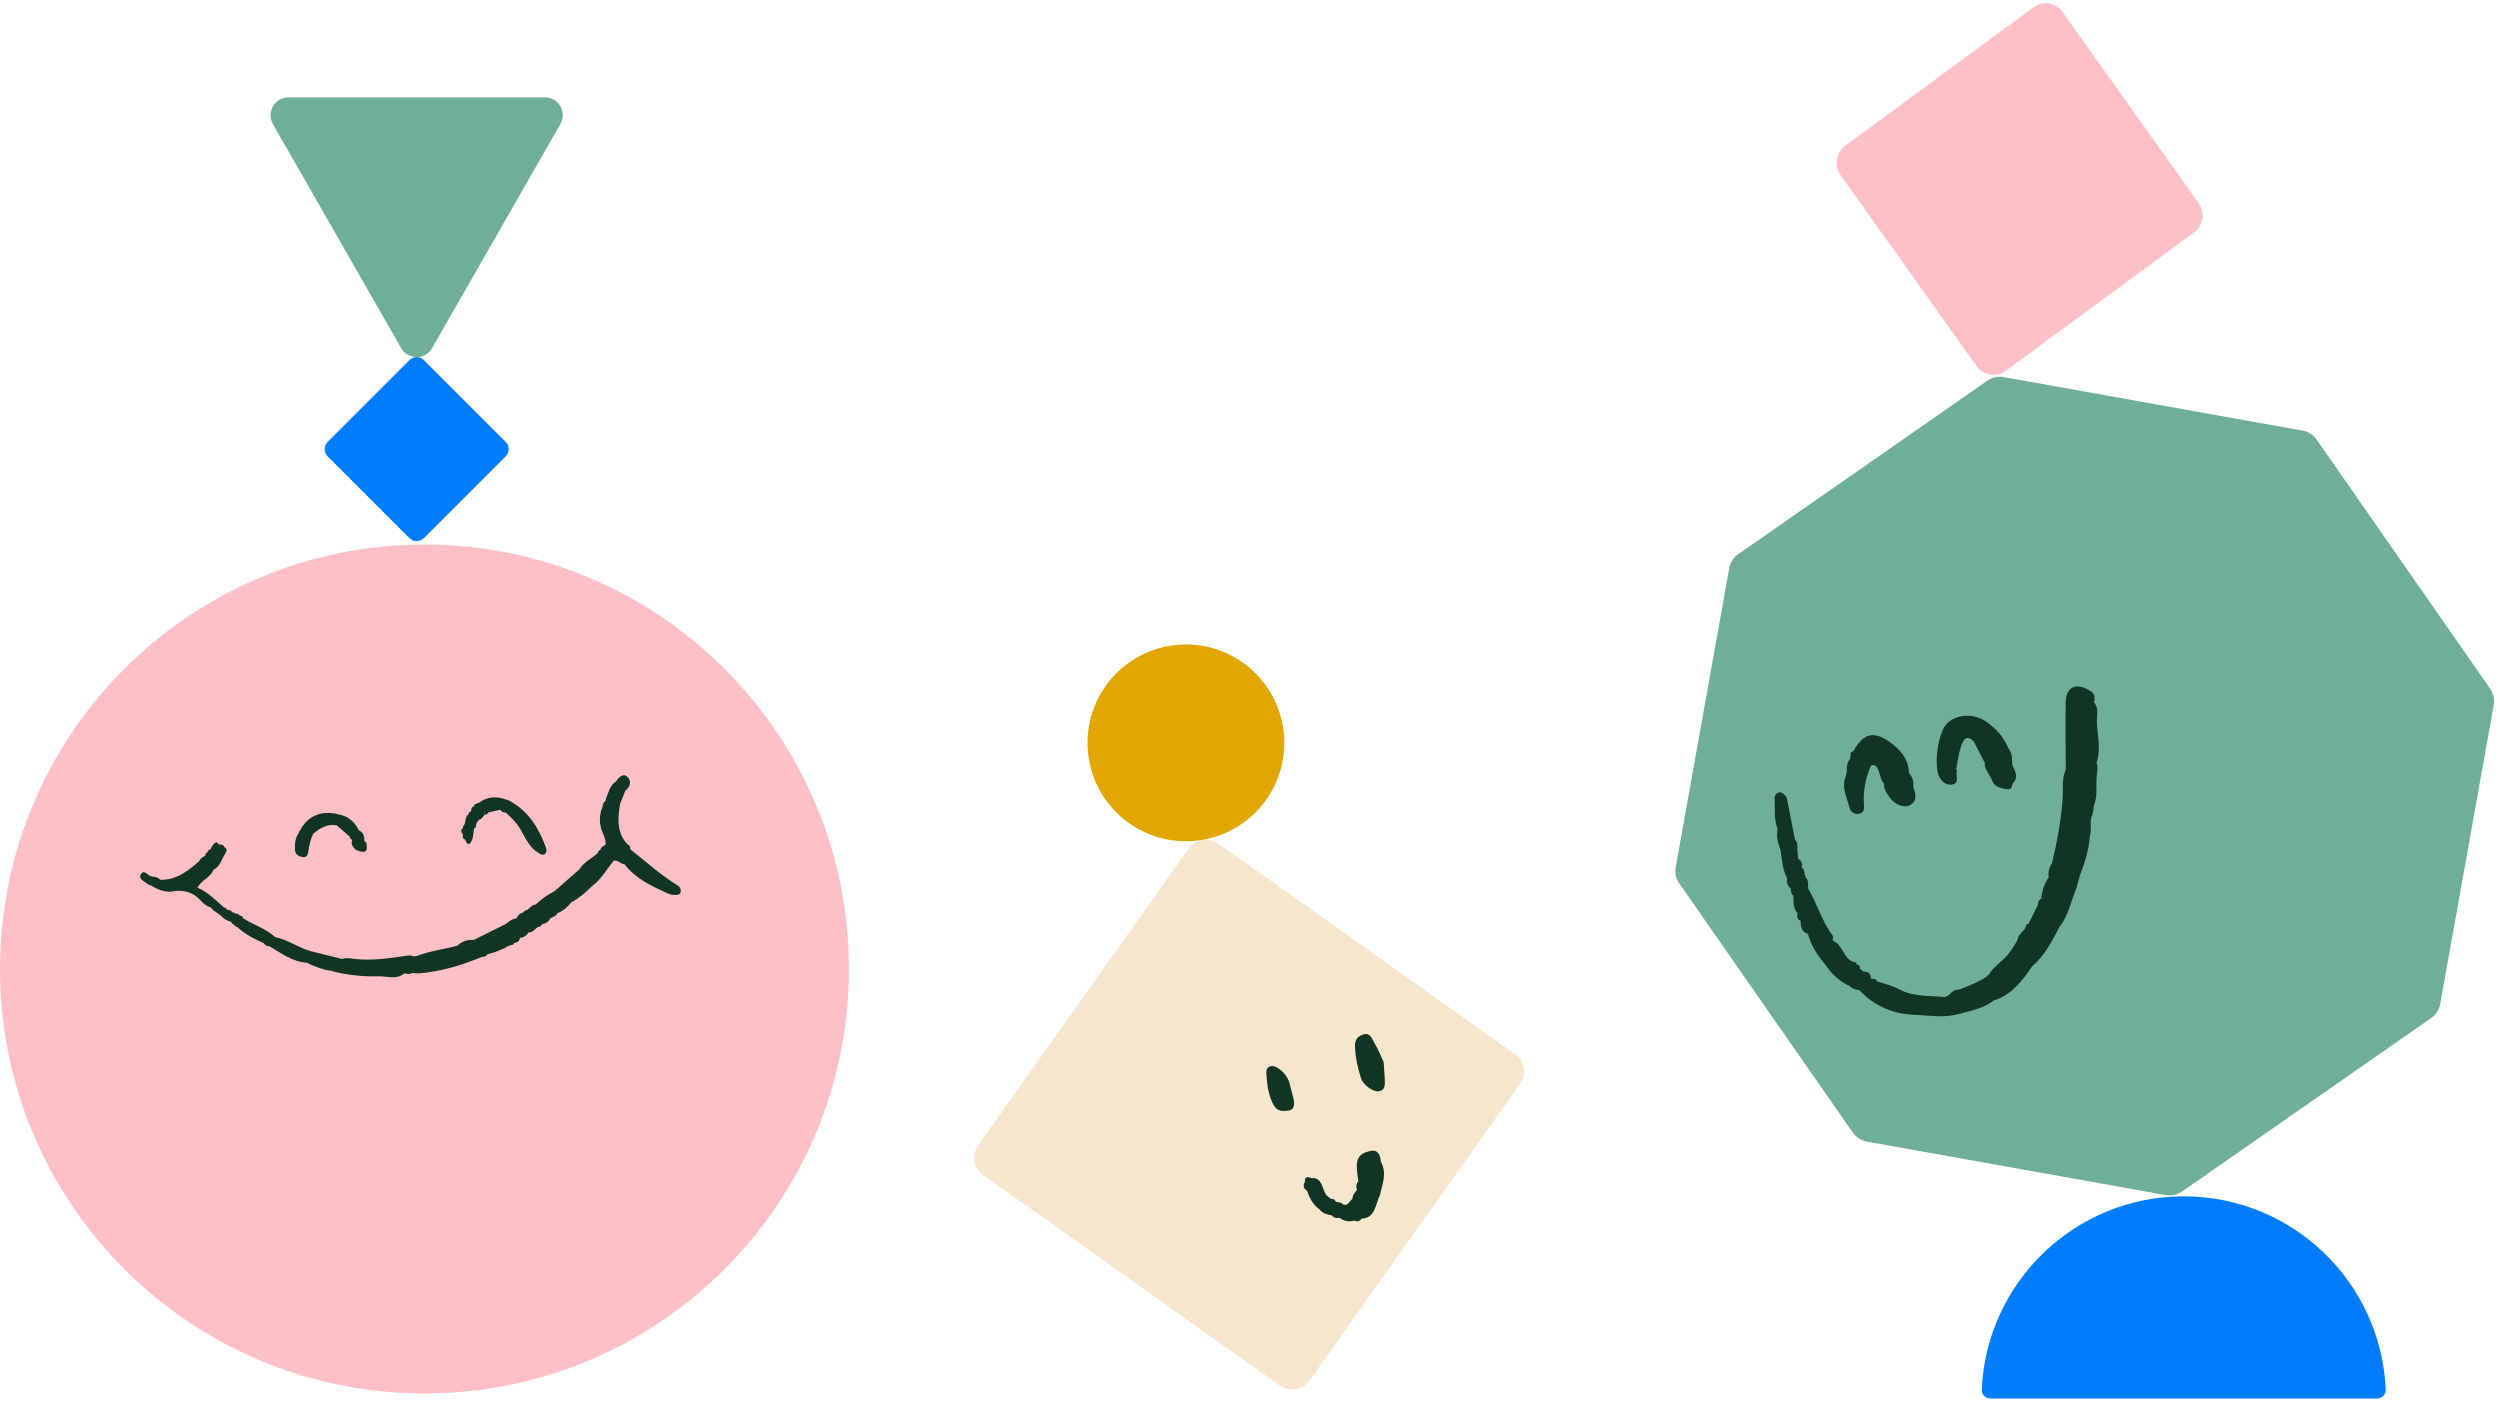 <svg width="231" height="130" viewBox="0 0 231 130" fill="none" xmlns="http://www.w3.org/2000/svg">
<path d="M39.22 128.756C60.881 128.756 78.44 111.197 78.44 89.536C78.44 67.875 60.881 50.316 39.22 50.316C17.559 50.316 0 67.875 0 89.536C0 111.197 17.559 128.756 39.22 128.756Z" fill="#FFBFC6"/>
<path d="M38.518 9H50.362C51.625 9 52.412 10.379 51.773 11.472L45.844 21.826L39.915 32.18C39.291 33.273 37.716 33.273 37.077 32.18L31.148 21.826L25.219 11.472C24.595 10.379 25.382 9 26.63 9H38.518Z" fill="#6FAE99"/>
<path d="M37.828 33.278L30.278 40.828C29.907 41.198 29.907 41.802 30.278 42.172L37.828 49.722C38.198 50.093 38.802 50.093 39.172 49.722L46.722 42.172C47.093 41.802 47.093 41.198 46.722 40.828L39.172 33.278C38.802 32.907 38.198 32.907 37.828 33.278Z" fill="#007DFF"/>
<path d="M62.631 81.824C61.051 80.862 59.686 79.61 58.239 78.474C58.25 78.266 58.199 78.099 57.986 78.021C57.15 77.14 57.053 76.067 57.206 74.928C57.234 74.723 57.26 74.518 57.285 74.313C57.452 73.888 57.619 73.464 57.786 73.04C58.276 72.695 58.336 72.139 57.995 71.799C57.596 71.401 57.202 71.79 56.932 72.186C56.364 72.552 56.234 73.183 56.009 73.759C55.988 73.839 55.965 73.917 55.944 73.997C55.805 74.133 55.684 74.28 55.693 74.494C55.318 75.364 55.348 76.232 55.74 77.081C55.884 77.389 55.972 77.694 55.956 78.031L55.962 78.035C55.768 78.17 55.531 78.264 55.473 78.538L55.466 78.547C55.324 78.573 55.25 78.658 55.246 78.806L55.234 78.821C54.679 79.337 53.949 79.648 53.536 80.329C52.772 80.999 52.009 81.669 51.245 82.338C50.598 82.664 50.03 83.1 49.489 83.578C49.153 83.611 48.956 83.864 48.733 84.076C48.524 84.078 48.41 84.241 48.266 84.359C47.983 84.394 47.863 84.618 47.742 84.837C47.364 84.903 47.051 85.099 46.77 85.358C45.77 85.856 44.772 86.356 43.772 86.853L43.765 86.848C43.204 86.806 42.707 86.964 42.294 87.362L42.287 87.374C41.018 87.725 39.693 87.865 38.456 88.353L38.382 88.324L38.331 88.386C38.132 88.348 37.925 88.256 37.735 88.284C36.057 88.529 34.387 88.805 32.681 88.595C32.327 88.551 31.962 88.482 31.605 88.607C30.623 88.362 29.642 88.119 28.661 87.874C28.552 87.827 28.436 87.782 28.324 87.763C27.345 87.409 26.466 86.799 25.431 86.591C24.561 85.797 23.426 85.464 22.456 84.842C22.428 84.693 22.352 84.604 22.192 84.616L22.166 84.604C22.053 84.429 21.879 84.406 21.695 84.403C21.654 84.326 21.589 84.297 21.505 84.321C21.366 84.144 21.189 84.05 20.965 84.064C20.927 83.925 20.823 83.871 20.698 83.845C19.92 83.185 19.215 82.425 18.25 82.022C18.591 81.334 19.433 81.107 19.726 80.374C20.34 80.077 20.466 79.412 20.795 78.901C20.932 78.688 21.046 78.457 20.739 78.276C20.635 78.033 20.426 78.017 20.206 78.026C20.081 77.748 19.899 77.814 19.751 77.984C19.621 78.134 19.533 78.323 19.426 78.495C19.271 78.509 19.201 78.611 19.176 78.755C19.039 78.809 18.962 78.905 18.969 79.061L18.962 79.07C18.753 79.193 18.528 79.297 18.431 79.544C17.377 80.476 16.296 81.339 14.788 81.291C14.589 81.041 14.287 81.015 14.015 80.985C13.661 80.942 13.303 80.256 13.004 80.801C12.765 81.235 13.37 81.44 13.653 81.699C13.735 81.772 13.867 81.786 13.976 81.829C14.67 82.256 15.394 82.534 16.222 82.324C17.145 82.241 17.92 82.51 18.565 83.227C18.797 83.484 19.085 83.748 19.456 83.84C19.542 83.927 19.628 84.017 19.712 84.104C19.951 84.276 20.187 84.448 20.426 84.62L20.433 84.625C20.686 84.915 21.004 85.092 21.373 85.181C21.401 85.33 21.491 85.408 21.637 85.42C21.672 85.566 21.774 85.632 21.913 85.651C22.635 86.325 23.498 86.756 24.382 87.157C24.505 87.341 24.665 87.447 24.89 87.433C25.995 88.07 27.025 88.881 28.368 88.956C28.902 89.27 30.029 89.654 30.496 89.68C31.969 90.09 33.494 90.253 34.992 90.21C35.754 90.189 36.638 90.559 37.354 89.942C37.598 89.96 37.846 90.057 38.081 89.904C38.324 89.916 38.568 89.953 38.809 89.932C40.807 89.746 42.707 89.187 44.552 88.407C44.765 88.426 44.932 88.348 45.051 88.166L45.065 88.162C45.749 88.004 46.396 87.749 47.004 87.395C47.09 87.367 47.174 87.341 47.259 87.313C47.401 87.334 47.473 87.256 47.503 87.127L47.515 87.119C47.809 87.103 47.995 86.959 48.041 86.655C48.368 86.615 48.647 86.495 48.805 86.176L48.8 86.162C49.236 86.2 49.436 85.804 49.754 85.627L49.765 85.622C49.925 85.644 50.016 85.568 50.055 85.42C50.361 85.325 50.675 85.24 50.814 84.896C51.03 84.701 51.378 84.689 51.508 84.378L51.512 84.375C51.526 84.354 51.542 84.333 51.556 84.312C51.545 84.333 51.531 84.354 51.512 84.375C52.039 84.177 52.44 83.814 52.782 83.376C53.522 82.984 54.148 82.437 54.737 81.848C55.566 81.228 56.062 80.318 56.7 79.533C57.095 79.434 57.334 79.844 57.696 79.848C58.772 81.242 60.311 81.926 61.844 82.612C61.99 82.678 62.167 82.68 62.331 82.689C62.536 82.701 62.784 82.704 62.867 82.487C62.967 82.225 62.867 81.968 62.631 81.824ZM21.391 85.177C21.48 85.177 21.54 85.212 21.579 85.266C21.535 85.214 21.475 85.181 21.391 85.177ZM47.54 86.631C47.535 86.608 47.535 86.58 47.547 86.551C47.547 86.582 47.556 86.608 47.566 86.631C47.556 86.631 47.549 86.631 47.54 86.631Z" fill="#103523"/>
<path d="M48.095 76.64C48.54 77.404 48.902 78.309 49.74 78.798C49.926 78.906 50.123 79.05 50.308 78.934C50.55 78.786 50.524 78.531 50.429 78.272C49.763 76.466 48.796 74.905 47.049 73.978C46.986 73.953 46.921 73.929 46.858 73.905C46.851 73.903 46.844 73.901 46.835 73.898C45.932 73.573 45.053 73.556 44.225 74.202C44.146 74.186 44.083 74.212 44.042 74.283C43.889 74.273 43.81 74.346 43.798 74.5L43.793 74.507C43.561 74.58 43.531 74.773 43.517 74.978C43.362 74.999 43.301 75.105 43.283 75.249L43.281 75.252C42.923 75.502 43.079 75.971 42.858 76.28C42.786 76.331 42.763 76.4 42.784 76.485C42.584 76.685 42.554 76.885 42.782 77.088C42.747 77.291 42.726 77.489 42.977 77.572C43.104 77.935 43.304 78.243 43.568 77.713C43.74 77.366 43.738 76.93 43.814 76.537C43.814 76.539 43.814 76.541 43.814 76.544C43.937 76.494 44.009 76.414 43.981 76.27C44.002 76.188 44.023 76.105 44.044 76.02C44.114 75.933 44.185 75.846 44.255 75.756L44.288 75.735C44.552 75.69 44.619 75.417 44.805 75.278C44.947 75.275 45.06 75.226 45.104 75.075C45.48 74.99 45.854 74.903 46.23 74.818L46.241 74.823C46.343 75.028 46.538 75.061 46.733 75.091C47.257 75.546 47.724 76.001 48.095 76.64ZM43.854 75.169C43.854 75.171 43.851 75.171 43.854 75.169C43.851 75.169 43.854 75.169 43.854 75.169ZM44.71 75.174C44.733 75.169 44.756 75.167 44.779 75.162L44.805 75.278C44.773 75.242 44.742 75.209 44.71 75.174Z" fill="#103523"/>
<path d="M32.874 78.526L32.886 78.538C33.737 78.866 33.978 78.743 33.869 78.04L33.865 78.033C33.883 77.88 33.818 77.781 33.674 77.739C33.677 77.307 33.596 76.921 33.155 76.72C32.749 75.886 32.108 75.374 31.194 75.23C31.048 75.178 30.897 75.155 30.746 75.148C29.412 74.971 28.331 75.544 27.686 76.791C27.623 76.838 27.6 76.902 27.616 76.977C27.252 77.427 27.245 77.97 27.257 78.507C27.266 78.986 27.637 79.146 28.006 79.196C28.384 79.248 28.456 78.91 28.5 78.611C28.579 78.071 28.7 77.545 28.93 77.05C29.565 76.513 30.243 76.098 31.122 76.265C31.521 76.614 31.923 76.963 32.322 77.312C32.336 77.463 32.403 77.562 32.554 77.588C32.391 77.989 32.607 78.264 32.874 78.526Z" fill="#103523"/>
<path d="M109.809 78.436C110.449 77.535 111.697 77.323 112.598 77.962L139.964 97.38C140.865 98.019 141.077 99.267 140.437 100.168L121.02 127.534C120.381 128.435 119.132 128.647 118.232 128.008L90.866 108.59C89.965 107.951 89.753 106.703 90.392 105.802L109.809 78.436Z" fill="#F8E5CD"/>
<path d="M111.102 77.602C116.052 76.761 119.383 72.067 118.542 67.116C117.701 62.166 113.006 58.834 108.056 59.676C103.106 60.517 99.775 65.212 100.616 70.162C101.457 75.112 106.152 78.444 111.102 77.602Z" fill="#E1A600"/>
<path d="M127.941 99.507C127.919 99.042 127.882 98.577 127.852 98.148C127.556 97.516 127.324 96.889 126.982 96.343C126.769 96.005 126.626 95.409 126.037 95.566C125.489 95.711 125.176 96.029 125.2 96.696C125.234 97.684 125.446 98.671 125.758 99.636C125.957 100.249 126.878 100.915 127.402 100.831C128.069 100.732 127.966 100.082 127.941 99.507Z" fill="#103523"/>
<path d="M117.968 98.625C117.455 98.343 116.964 98.553 117.007 99.151C117.074 100.124 117.16 101.115 117.659 102.06C118.04 102.777 118.574 102.658 119.03 102.62C119.593 102.578 119.651 102.044 119.507 101.454C119.451 101.223 119.384 100.993 119.215 100.354C119.136 99.858 118.789 99.074 117.968 98.625Z" fill="#103523"/>
<path d="M127.597 107.343C127.524 106.421 127.095 106.16 126.389 106.412C125.012 106.753 125.376 108.023 125.513 109.178C125.308 109.374 125.274 109.631 125.38 109.945C125.205 110.195 124.963 110.397 124.964 110.776L124.952 110.789C124.688 110.977 124.581 111.434 124.132 111.311C123.927 111.071 123.666 111.114 123.425 111.036C123.325 110.837 123.188 110.737 123.001 110.781L122.97 110.769C122.842 110.667 122.717 110.565 122.588 110.464L122.58 110.455C122.135 109.892 122.213 108.753 121.164 108.855C120.807 108.702 120.543 108.71 120.57 109.218C120.376 109.532 120.432 109.809 120.779 110.038C121.007 110.727 121.342 111.334 121.926 111.752C122.242 112.167 122.659 112.215 123.066 112.306C123.283 112.576 123.531 112.568 123.783 112.527C124.252 112.894 124.727 112.885 125.202 112.784C125.487 112.946 125.655 112.786 125.817 112.602C127.079 112.564 127.086 111.271 127.515 110.399C127.705 109.413 128.196 108.488 127.597 107.343ZM126.32 110.962C126.307 110.947 126.294 110.932 126.277 110.913C126.287 110.919 126.298 110.924 126.308 110.926C126.298 110.913 126.289 110.901 126.284 110.884C126.301 110.902 126.32 110.916 126.338 110.935C126.332 110.936 126.327 110.94 126.321 110.941C126.323 110.948 126.322 110.955 126.32 110.962Z" fill="#103523"/>
<path d="M183.64 35.169C184.076 34.866 184.613 34.748 185.136 34.842L212.765 39.787C213.287 39.88 213.751 40.177 214.054 40.612L230.094 63.646C230.397 64.081 230.515 64.619 230.422 65.141L225.477 92.771C225.383 93.293 225.086 93.756 224.651 94.059L201.617 110.1C201.182 110.403 200.644 110.521 200.122 110.427L172.493 105.482C171.971 105.389 171.507 105.092 171.204 104.657L155.163 81.623C154.86 81.188 154.743 80.65 154.836 80.128L159.781 52.498C159.874 51.976 160.171 51.513 160.607 51.209L183.64 35.169Z" fill="#6FAE99"/>
<path d="M201.778 110.542C191.733 110.542 183.54 118.47 183.114 128.411C183.095 128.859 183.461 129.223 183.909 129.223H219.648C220.096 129.223 220.461 128.859 220.442 128.411C220.017 118.47 211.823 110.542 201.778 110.542Z" fill="#007DFF"/>
<path d="M180.445 72.481C180.962 72.358 180.807 71.803 180.769 71.384C180.742 71.353 180.727 71.323 180.715 71.293C180.733 71.323 180.751 71.353 180.769 71.384C180.79 71.347 180.837 71.308 180.831 71.278C180.816 71.209 180.778 71.142 180.751 71.076C180.893 70.37 180.968 69.644 181.199 68.971C181.368 68.48 181.638 67.777 182.368 68.498C182.698 69.137 183.027 69.779 183.357 70.419L183.392 70.407C183.318 71.097 183.876 71.54 184.075 72.131C184.265 72.698 184.921 72.861 185.496 72.93C185.823 72.97 185.933 72.719 185.944 72.427L185.956 72.421C186.538 71.842 186.226 71.272 185.938 70.705C185.909 70.223 185.953 69.719 185.68 69.294C185.654 69.243 185.621 69.191 185.57 69.146C185.146 68.079 184.389 67.283 183.478 66.652C182.327 65.853 180.662 66.004 179.852 66.906C179.062 67.783 178.665 70.726 179.19 71.788C179.457 72.309 179.935 72.602 180.445 72.481Z" fill="#103523"/>
<path d="M170.904 74.671C170.966 74.948 171.325 75.289 171.776 75.195C172.284 75.09 172.248 74.674 172.227 74.318C172.147 73.069 172.376 71.887 172.871 70.751C173.269 70.582 173.423 70.835 173.557 71.149C173.735 71.577 173.765 72.074 174.1 72.433C174.035 72.897 174.317 73.241 174.536 73.585C174.993 74.303 175.901 74.713 176.465 74.402C177.243 73.974 176.976 73.284 176.771 72.638C176.878 72.147 176.649 71.761 176.382 71.39C176.338 70.108 175.59 69.261 174.634 68.579C173.121 67.5 172.18 67.75 171.248 69.412C171.031 69.451 170.945 69.578 171.014 69.795C170.957 69.885 170.945 69.985 170.978 70.087C170.634 70.458 170.631 70.919 170.649 71.387C170.568 71.453 170.554 71.531 170.601 71.625C170.064 72.704 170.675 73.678 170.904 74.671Z" fill="#103523"/>
<path d="M164.527 78.553C164.649 79.433 164.696 80.332 165.127 81.137C165.076 81.514 165.142 81.849 165.465 82.09C165.465 82.346 165.498 82.591 165.705 82.772C165.747 83.323 165.646 83.911 166.088 84.364C166.065 84.638 165.987 84.937 166.352 85.06L166.418 85.006L166.358 85.063C166.409 85.579 166.421 86.119 167.059 86.294C167.344 87.403 167.976 88.311 168.685 89.173C169.258 90.015 169.973 90.681 170.896 91.106C171.148 91.357 171.451 91.474 171.798 91.48C173.214 92.979 174.935 93.712 176.986 93.775C178.283 93.814 179.538 94.076 180.867 93.721C182.046 93.407 183.227 93.208 184.23 92.448C185.871 91.923 186.856 90.639 187.776 89.279C188.931 88.308 189.592 86.984 190.278 85.678C190.314 85.642 190.337 85.606 190.355 85.57C191.139 84.539 191.364 83.257 191.851 82.09C191.97 81.665 192.088 81.243 192.207 80.818C192.652 79.666 193.017 78.496 193.1 77.25C193.323 76.617 193.017 75.917 193.329 75.293C193.353 75.188 193.379 75.079 193.403 74.974C193.43 74.787 193.453 74.6 193.48 74.413C193.845 73.553 193.652 72.64 193.732 71.753C193.777 71.322 193.878 70.894 193.726 70.463C194.148 69.22 193.801 67.966 193.75 66.72C193.726 66.114 193.97 65.436 193.477 64.893C193.602 64.501 193.548 64.1 193.219 63.892C192.833 63.651 192.409 63.409 191.919 63.428C191.287 63.452 190.883 63.946 190.869 64.92C190.839 66.983 190.872 69.045 190.878 71.111C190.504 71.94 190.637 72.827 190.593 73.692C190.462 75.755 190.082 77.775 189.598 79.78C189.314 80.181 189.242 80.634 189.293 81.116L189.275 81.098C188.886 81.683 188.681 82.334 188.607 83.031C188.364 83.167 188.305 83.396 188.287 83.652C188.005 84.213 187.723 84.774 187.441 85.335L187.405 85.374C187.251 85.389 187.165 85.464 187.18 85.633C187.132 85.727 187.082 85.817 187.034 85.911C186.764 86.185 186.467 86.441 186.42 86.86C186.132 87.355 185.847 87.837 185.461 88.284C184.912 88.92 184.147 89.345 183.743 90.114L183.63 90.117L183.595 90.226C182.799 90.753 181.918 91.091 181.04 91.435L181.025 91.441C180.523 91.393 180.271 91.791 179.944 92.059L179.835 92.029L179.775 92.128C178.342 91.987 176.843 92.131 175.523 91.432C174.855 91.079 174.163 90.901 173.466 90.693C173.341 90.437 173.119 90.428 172.884 90.449C172.855 90.012 172.682 89.725 172.193 89.788C172.08 89.692 171.97 89.592 171.857 89.496C171.875 89.288 171.804 89.149 171.579 89.128C171.531 88.932 171.403 88.857 171.213 88.872L171.196 88.86C171.145 88.827 171.092 88.802 171.035 88.781C170.285 88.344 170.207 87.24 169.341 86.915C169.344 86.758 169.412 86.55 169.338 86.45C168.341 85.127 167.902 83.504 167.074 82.096L167.068 82.09C167.062 81.716 167.142 81.318 166.798 81.032C166.842 80.935 166.818 80.86 166.732 80.802C166.783 80.528 166.67 80.317 166.477 80.142C166.533 79.819 166.525 79.524 166.162 79.382C166.133 79.108 166.106 78.833 166.076 78.556C166.076 78.212 166.145 77.85 165.854 77.573C165.619 76.367 165.388 75.158 165.147 73.951C165.118 73.801 165.076 73.617 164.972 73.52C164.791 73.348 164.587 73.122 164.293 73.249C164.088 73.336 163.954 73.532 163.972 73.758C164.038 74.705 163.877 75.679 164.257 76.593C164.103 77.28 164.29 77.92 164.527 78.553ZM188.675 84.973C188.664 84.964 188.652 84.955 188.64 84.94C188.658 84.937 188.675 84.937 188.693 84.937C188.684 84.949 188.681 84.961 188.675 84.973ZM188.604 83.034C188.661 82.986 188.714 82.937 188.77 82.886C188.735 82.962 188.687 83.019 188.604 83.034Z" fill="#103523"/>
<path d="M187.904 0.669L170.499 13.462C169.643 14.091 169.45 15.311 170.068 16.179L182.642 33.843C183.26 34.711 184.46 34.906 185.316 34.277L202.721 21.484C203.576 20.855 203.77 19.636 203.152 18.767L190.578 1.104C189.954 0.234 188.759 0.04 187.904 0.669Z" fill="#FFBFC6"/>
</svg>
